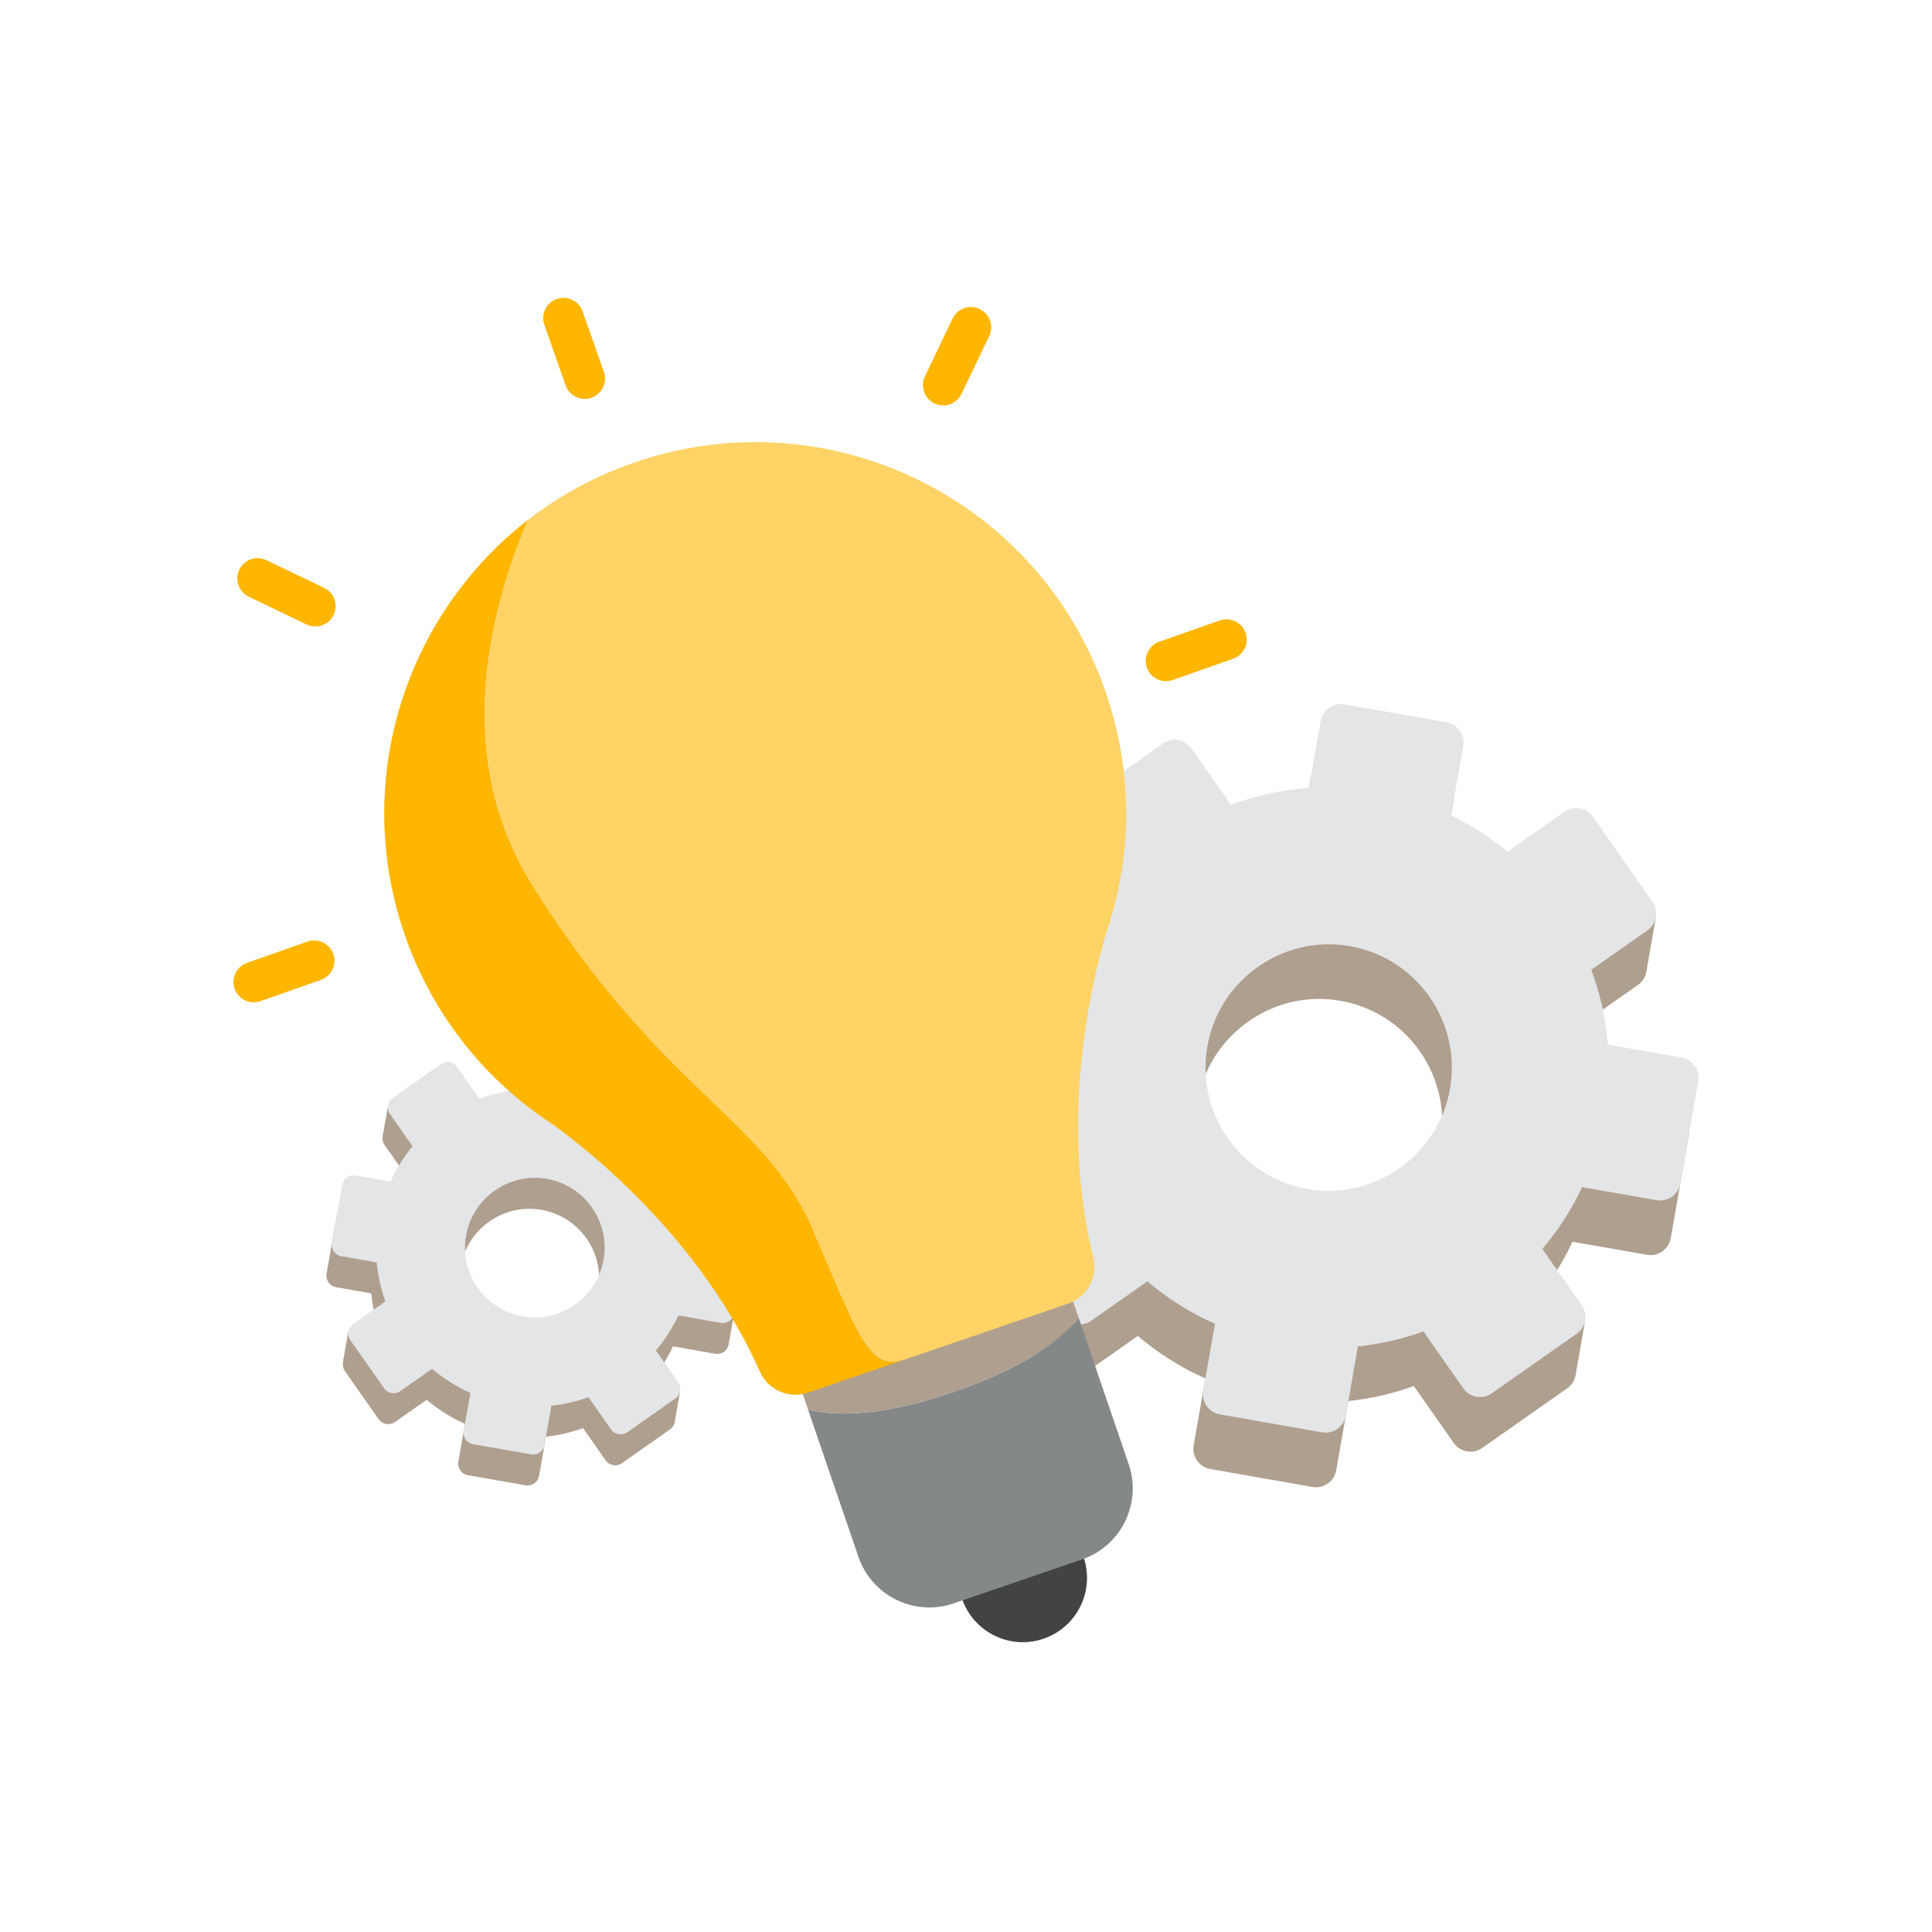 <svg width="80" height="80" viewBox="0 0 80 80" fill="none" xmlns="http://www.w3.org/2000/svg">
<path fill-rule="evenodd" clip-rule="evenodd" d="M54.002 51.532C50.996 51.159 48.977 48.28 49.651 45.324C50.228 42.793 52.666 41.083 55.24 41.401C58.247 41.773 60.265 44.653 59.591 47.609C59.014 50.14 56.577 51.85 54.002 51.532ZM69.181 51.271L69.924 47.035C70.005 46.574 69.697 46.135 69.236 46.054L66.186 45.518C66.099 44.445 65.862 43.403 65.495 42.418L67.823 40.784C68.206 40.516 68.299 39.987 68.03 39.604L65.562 36.083C65.293 35.7 64.765 35.607 64.382 35.876L62.027 37.529C61.318 36.94 60.535 36.431 59.689 36.021L60.192 33.152C60.273 32.691 59.965 32.252 59.505 32.171L55.271 31.427C54.81 31.346 54.371 31.654 54.291 32.115L53.805 34.885C52.686 34.963 51.6 35.203 50.576 35.586L48.943 33.256C48.674 32.873 48.146 32.78 47.764 33.049L44.245 35.519C43.862 35.788 43.769 36.316 44.038 36.699L45.69 39.056C45.046 39.831 44.499 40.696 44.07 41.635L41.522 41.187C41.062 41.106 40.623 41.415 40.542 41.876L39.799 46.112C39.718 46.573 40.026 47.012 40.487 47.093L43.069 47.546C43.16 48.529 43.375 49.483 43.702 50.391L41.347 52.044C40.964 52.313 40.871 52.841 41.14 53.224L43.608 56.746C43.876 57.129 44.404 57.221 44.787 56.953L47.115 55.319C47.948 56.028 48.887 56.623 49.913 57.078L49.427 59.847C49.346 60.308 49.654 60.748 50.115 60.828L54.348 61.572C54.809 61.653 55.248 61.345 55.329 60.884L55.832 58.014C56.767 57.917 57.677 57.706 58.543 57.393L60.195 59.75C60.464 60.133 60.992 60.226 61.375 59.957L64.894 57.487C65.276 57.218 65.369 56.69 65.101 56.307L63.468 53.978C64.121 53.209 64.677 52.351 65.116 51.418L68.201 51.959C68.661 52.04 69.1 51.732 69.181 51.271Z" fill="#AF9F8F"/>
<path fill-rule="evenodd" clip-rule="evenodd" d="M44.286 33.854L43.905 36.03L45.404 36.293L45.755 34.289L44.286 33.854Z" fill="#AF9F8F"/>
<path fill-rule="evenodd" clip-rule="evenodd" d="M41.384 50.359L40.992 52.595L42.749 52.904L43.142 50.667L41.384 50.359Z" fill="#AF9F8F"/>
<path fill-rule="evenodd" clip-rule="evenodd" d="M65.634 54.7L65.237 56.961L64.328 56.802L64.629 55.088L65.634 54.7Z" fill="#AF9F8F"/>
<path fill-rule="evenodd" clip-rule="evenodd" d="M68.57 37.957L68.173 40.219L66.762 39.971L67.101 38.038L68.57 37.957Z" fill="#AF9F8F"/>
<path fill-rule="evenodd" clip-rule="evenodd" d="M54.399 49.27C51.392 48.898 49.374 46.018 50.048 43.062C50.625 40.532 53.062 38.821 55.637 39.14C58.643 39.512 60.662 42.392 59.988 45.347C59.411 47.878 56.973 49.589 54.399 49.27ZM69.577 49.01L70.32 44.773C70.401 44.312 70.093 43.873 69.633 43.792L66.582 43.257C66.495 42.183 66.259 41.142 65.892 40.157L68.219 38.523C68.602 38.254 68.695 37.725 68.426 37.342L65.958 33.821C65.69 33.438 65.162 33.345 64.779 33.614L62.423 35.267C61.715 34.678 60.932 34.17 60.086 33.759L60.589 30.89C60.669 30.429 60.362 29.99 59.901 29.909L55.668 29.166C55.207 29.084 54.768 29.393 54.687 29.854L54.202 32.623C53.082 32.701 51.997 32.941 50.972 33.324L49.339 30.994C49.071 30.611 48.543 30.518 48.16 30.787L44.641 33.257C44.258 33.526 44.166 34.054 44.434 34.437L46.086 36.794C45.442 37.569 44.895 38.434 44.467 39.373L41.919 38.926C41.458 38.845 41.019 39.153 40.938 39.614L40.196 43.85C40.115 44.311 40.423 44.75 40.883 44.831L43.465 45.284C43.556 46.267 43.771 47.221 44.098 48.129L41.743 49.782C41.36 50.051 41.267 50.58 41.536 50.963L44.004 54.484C44.273 54.867 44.801 54.96 45.184 54.691L47.511 53.057C48.345 53.766 49.284 54.361 50.309 54.816L49.824 57.586C49.743 58.047 50.051 58.486 50.511 58.567L54.745 59.31C55.205 59.391 55.644 59.083 55.725 58.622L56.228 55.753C57.164 55.655 58.073 55.444 58.94 55.132L60.592 57.488C60.86 57.871 61.389 57.964 61.771 57.695L65.29 55.225C65.673 54.957 65.766 54.428 65.497 54.045L63.864 51.716C64.517 50.948 65.074 50.089 65.513 49.156L68.597 49.698C69.058 49.779 69.497 49.47 69.577 49.01Z" fill="#E4E5E6"/>
<path fill-rule="evenodd" clip-rule="evenodd" d="M21.57 55.815C19.867 55.604 18.723 53.972 19.105 52.297C19.432 50.863 20.813 49.894 22.272 50.075C23.976 50.285 25.119 51.917 24.738 53.592C24.41 55.026 23.029 55.995 21.57 55.815ZM30.172 55.667L30.593 53.267C30.638 53.006 30.464 52.757 30.203 52.711L28.474 52.407C28.425 51.799 28.291 51.209 28.083 50.651L29.402 49.725C29.619 49.572 29.671 49.273 29.519 49.056L28.121 47.061C27.968 46.844 27.669 46.791 27.452 46.943L26.118 47.88C25.716 47.546 25.272 47.258 24.793 47.026L25.078 45.4C25.124 45.139 24.949 44.89 24.688 44.844L22.289 44.423C22.028 44.377 21.779 44.551 21.734 44.812L21.459 46.382C20.824 46.426 20.209 46.562 19.629 46.779L18.703 45.459C18.551 45.242 18.252 45.189 18.035 45.342L16.041 46.741C15.824 46.894 15.772 47.193 15.924 47.41L16.86 48.745C16.495 49.185 16.185 49.675 15.942 50.207L14.499 49.953C14.238 49.907 13.989 50.082 13.943 50.343L13.522 52.744C13.476 53.005 13.651 53.254 13.912 53.3L15.375 53.557C15.426 54.113 15.548 54.654 15.733 55.169L14.399 56.105C14.182 56.258 14.13 56.557 14.282 56.774L15.68 58.769C15.832 58.986 16.132 59.039 16.349 58.887L17.668 57.961C18.14 58.362 18.672 58.7 19.253 58.958L18.978 60.527C18.932 60.788 19.107 61.037 19.367 61.083L21.767 61.504C22.027 61.55 22.276 61.376 22.322 61.114L22.607 59.489C23.137 59.433 23.652 59.313 24.144 59.136L25.08 60.472C25.232 60.689 25.531 60.742 25.748 60.589L27.742 59.19C27.959 59.038 28.011 58.738 27.859 58.521L26.934 57.201C27.304 56.766 27.619 56.279 27.868 55.75L29.616 56.057C29.877 56.103 30.126 55.929 30.172 55.667Z" fill="#AF9F8F"/>
<path fill-rule="evenodd" clip-rule="evenodd" d="M16.065 45.798L15.848 47.031L16.698 47.18L16.897 46.044L16.065 45.798Z" fill="#AF9F8F"/>
<path fill-rule="evenodd" clip-rule="evenodd" d="M14.42 55.15L14.198 56.418L15.194 56.593L15.416 55.325L14.42 55.15Z" fill="#AF9F8F"/>
<path fill-rule="evenodd" clip-rule="evenodd" d="M28.161 57.61L27.936 58.892L27.421 58.801L27.592 57.83L28.161 57.61Z" fill="#AF9F8F"/>
<path fill-rule="evenodd" clip-rule="evenodd" d="M29.825 48.123L29.6 49.404L28.8 49.264L28.993 48.168L29.825 48.123Z" fill="#AF9F8F"/>
<path fill-rule="evenodd" clip-rule="evenodd" d="M21.795 54.533C20.091 54.322 18.947 52.691 19.329 51.016C19.656 49.582 21.038 48.612 22.496 48.793C24.2 49.004 25.344 50.636 24.962 52.31C24.635 53.745 23.254 54.714 21.795 54.533ZM30.396 54.386L30.817 51.985C30.863 51.724 30.688 51.475 30.427 51.429L28.699 51.126C28.649 50.518 28.515 49.927 28.307 49.369L29.627 48.443C29.843 48.291 29.896 47.992 29.744 47.775L28.345 45.779C28.193 45.562 27.894 45.51 27.677 45.662L26.342 46.599C25.941 46.265 25.497 45.977 25.017 45.744L25.302 44.118C25.348 43.857 25.174 43.608 24.913 43.562L22.514 43.141C22.253 43.095 22.004 43.27 21.958 43.531L21.683 45.1C21.049 45.145 20.434 45.281 19.853 45.498L18.928 44.178C18.776 43.96 18.477 43.908 18.26 44.06L16.266 45.46C16.049 45.612 15.996 45.911 16.148 46.129L17.084 47.464C16.72 47.903 16.41 48.393 16.167 48.925L14.723 48.672C14.462 48.626 14.213 48.8 14.168 49.062L13.747 51.462C13.701 51.723 13.875 51.972 14.136 52.018L15.599 52.275C15.651 52.832 15.773 53.373 15.958 53.887L14.623 54.824C14.406 54.976 14.354 55.276 14.506 55.493L15.905 57.488C16.057 57.705 16.356 57.758 16.573 57.605L17.892 56.679C18.364 57.081 18.896 57.419 19.478 57.676L19.202 59.246C19.157 59.507 19.331 59.756 19.592 59.801L21.991 60.223C22.252 60.269 22.501 60.094 22.547 59.833L22.832 58.207C23.362 58.152 23.877 58.032 24.368 57.855L25.304 59.19C25.456 59.407 25.756 59.46 25.973 59.308L27.967 57.908C28.183 57.756 28.236 57.456 28.084 57.239L27.159 55.92C27.529 55.484 27.844 54.998 28.093 54.469L29.84 54.776C30.101 54.822 30.35 54.647 30.396 54.386Z" fill="#E4E5E6"/>
<path fill-rule="evenodd" clip-rule="evenodd" d="M43.249 67.843C41.866 68.339 40.344 67.62 39.848 66.237L39.683 65.777L44.689 63.98L44.854 64.44C45.35 65.823 44.631 67.347 43.249 67.843Z" fill="#424444"/>
<path fill-rule="evenodd" clip-rule="evenodd" d="M33.462 58.373L35.543 64.458C36.099 66.083 37.865 66.949 39.489 66.393L44.802 64.574C46.426 64.018 47.292 62.25 46.736 60.626L44.668 54.577C43.858 55.55 42.327 56.663 39.459 57.645C36.602 58.623 34.706 58.665 33.462 58.373Z" fill="#848889"/>
<path fill-rule="evenodd" clip-rule="evenodd" d="M32.825 56.508L33.462 58.373C34.706 58.665 36.602 58.623 39.459 57.645C42.327 56.663 43.858 55.549 44.668 54.577L44.017 52.675L32.825 56.508Z" fill="#AF9F8F"/>
<path fill-rule="evenodd" clip-rule="evenodd" d="M45.793 28.681C43.034 20.654 34.325 16.392 26.299 19.141C24.651 19.705 23.162 20.522 21.859 21.533C20.209 25.424 18.749 31.388 22.038 36.644C27.386 45.195 31.669 46.29 33.64 50.873C35.611 55.457 35.992 56.8 37.475 56.293L38.791 55.842C38.894 55.807 38.894 55.807 38.894 55.807L44.224 53.982C45.011 53.713 45.468 52.887 45.27 52.078C43.844 46.264 45.223 40.607 45.794 38.678C45.872 38.45 45.945 38.221 46.013 37.989C46.015 37.984 46.016 37.98 46.016 37.98H46.016C46.876 35.035 46.867 31.805 45.793 28.681Z" fill="#FFD366"/>
<path fill-rule="evenodd" clip-rule="evenodd" d="M33.64 50.873C31.669 46.29 27.386 45.195 22.038 36.644C18.749 31.388 20.209 25.424 21.858 21.533C16.813 25.447 14.559 32.274 16.741 38.656C17.806 41.771 19.773 44.322 22.249 46.118L22.248 46.118C22.248 46.118 22.252 46.12 22.256 46.123C22.452 46.264 22.65 46.401 22.851 46.533C24.484 47.708 29.037 51.334 31.469 56.804C31.808 57.564 32.675 57.936 33.462 57.667L37.475 56.293C35.992 56.8 35.611 55.457 33.64 50.873Z" fill="#FFB600"/>
<path fill-rule="evenodd" clip-rule="evenodd" d="M24.491 16.47C24.054 16.624 23.575 16.394 23.421 15.956L22.541 13.453C22.387 13.015 22.616 12.535 23.054 12.381C23.491 12.227 23.971 12.457 24.125 12.895L25.005 15.398C25.159 15.836 24.929 16.316 24.491 16.47Z" fill="#FFB600"/>
<path fill-rule="evenodd" clip-rule="evenodd" d="M9.715 40.942C9.561 40.504 9.791 40.024 10.228 39.87L12.73 38.99C13.167 38.836 13.647 39.066 13.801 39.504C13.954 39.941 13.725 40.421 13.287 40.575L10.785 41.456C10.348 41.61 9.868 41.38 9.715 40.942Z" fill="#FFB600"/>
<path fill-rule="evenodd" clip-rule="evenodd" d="M13.815 25.463C14.015 25.045 13.839 24.543 13.421 24.342L11.029 23.195C10.611 22.994 10.11 23.171 9.909 23.589C9.708 24.008 9.885 24.51 10.303 24.71L12.694 25.858C13.113 26.058 13.614 25.882 13.815 25.463Z" fill="#FFB600"/>
<path fill-rule="evenodd" clip-rule="evenodd" d="M51.576 26.205C51.422 25.768 50.943 25.538 50.505 25.692L48.003 26.572C47.566 26.726 47.336 27.206 47.49 27.644C47.644 28.082 48.123 28.312 48.561 28.158L51.062 27.277C51.5 27.123 51.73 26.643 51.576 26.205Z" fill="#FFB600"/>
<path fill-rule="evenodd" clip-rule="evenodd" d="M38.694 16.705C38.276 16.504 38.099 16.002 38.3 15.584L39.446 13.191C39.647 12.773 40.149 12.596 40.567 12.797C40.985 12.997 41.161 13.499 40.961 13.918L39.814 16.311C39.614 16.729 39.112 16.905 38.694 16.705Z" fill="#FFB600"/>
</svg>
